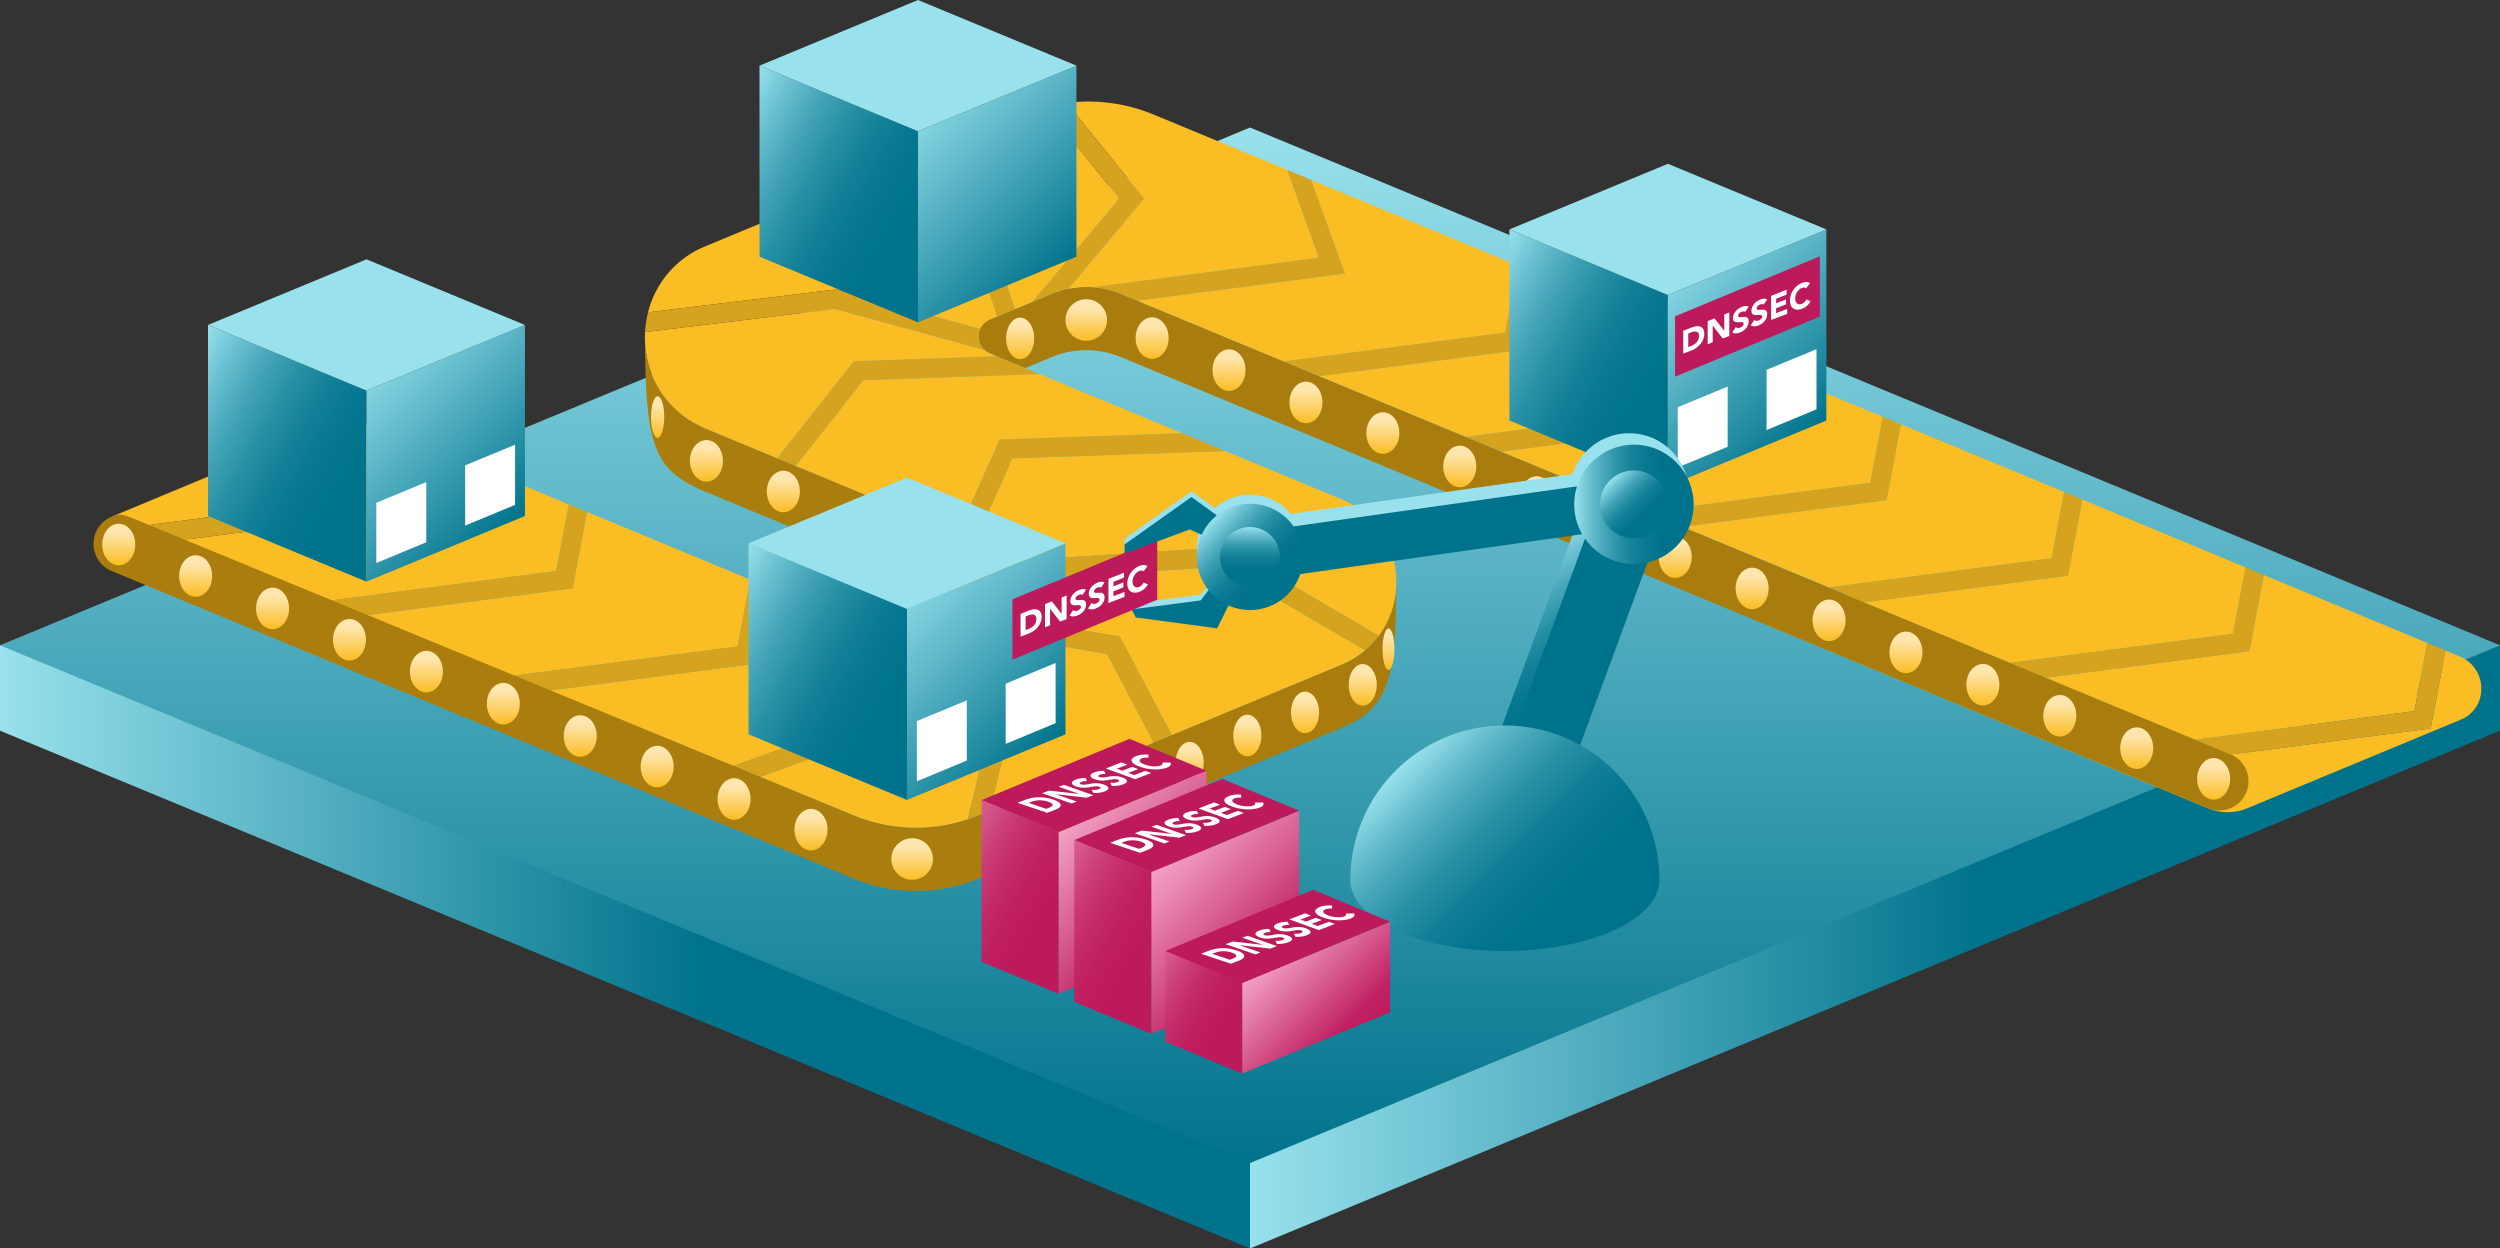 <svg xmlns="http://www.w3.org/2000/svg" xmlns:xlink="http://www.w3.org/1999/xlink" viewBox="0 0 519.774 259.565">
  <rect x="0" y="0" width="519.774" height="259.565" fill="#333333" stroke="none"/>
  <defs>
    <style>
      .a {
        fill: url(#a);
      }

      .b {
        fill: url(#b);
      }

      .c {
        fill: url(#c);
      }

      .d {
        fill: url(#d);
      }

      .e {
        fill: url(#e);
      }

      .f {
        fill: url(#f);
      }

      .g {
        fill: url(#g);
      }

      .h {
        fill: #fabd24;
      }

      .i {
        fill: url(#h);
      }

      .j {
        fill: url(#i);
      }

      .k {
        fill: url(#j);
      }

      .l {
        fill: url(#k);
      }

      .m {
        fill: url(#l);
      }

      .n {
        fill: url(#m);
      }

      .o {
        fill: url(#n);
      }

      .p {
        fill: url(#o);
      }

      .q {
        fill: url(#p);
      }

      .r {
        fill: url(#q);
      }

      .s {
        fill: url(#r);
      }

      .t {
        fill: url(#s);
      }

      .u {
        fill: url(#t);
      }

      .v {
        fill: url(#u);
      }

      .w {
        fill: url(#v);
      }

      .x {
        fill: url(#w);
      }

      .y {
        fill: url(#x);
      }

      .z {
        fill: url(#y);
      }

      .aa {
        fill: url(#z);
      }

      .ab {
        fill: url(#aa);
      }

      .ac {
        fill: url(#ab);
      }

      .ad {
        fill: url(#ac);
      }

      .ae {
        fill: url(#ad);
      }

      .af {
        fill: url(#ae);
      }

      .ag {
        fill: url(#af);
      }

      .ah {
        fill: url(#ag);
      }

      .ai {
        fill: url(#ah);
      }

      .aj {
        fill: url(#ai);
      }

      .ak {
        fill: url(#aj);
      }

      .al {
        fill: url(#ak);
      }

      .am {
        fill: url(#al);
      }

      .an {
        fill: url(#am);
      }

      .ao {
        fill: url(#an);
      }

      .ap {
        fill: url(#ao);
      }

      .aq {
        fill: url(#ap);
      }

      .ar {
        fill: url(#aq);
      }

      .as {
        fill: url(#ar);
      }

      .at {
        fill: #ffe6ae;
      }

      .au {
        fill: #d6a31e;
      }

      .av {
        fill: url(#as);
      }

      .aw {
        fill: #bd1a5c;
      }

      .ax {
        fill: url(#at);
      }

      .ay {
        fill: #fff;
      }

      .az {
        fill: url(#au);
      }

      .ba {
        fill: url(#av);
      }

      .bb {
        fill: url(#aw);
      }

      .bc {
        fill: url(#ax);
      }

      .bd {
        fill: #98e1ed;
      }

      .be {
        fill: url(#ay);
      }

      .bf {
        fill: url(#az);
      }

      .bg {
        fill: url(#ba);
      }

      .bh {
        fill: url(#bb);
      }

      .bi {
        fill: url(#bc);
      }

      .bj {
        fill: url(#bd);
      }

      .bk {
        fill: url(#be);
      }

      .bl {
        fill: #00738c;
      }

      .bm {
        fill: url(#bf);
      }

      .bn {
        fill: url(#bg);
      }

      .bo {
        fill: url(#bh);
      }

      .bp {
        fill: url(#bi);
      }

      .bq {
        fill: url(#bj);
      }

      .br {
        fill: url(#bk);
      }

      .bs {
        fill: url(#bl);
      }
    </style>
    <linearGradient id="a" data-name="Nepojmenovaný přechod 17" x1="0" y1="196.864" x2="259.887" y2="196.864" gradientUnits="userSpaceOnUse">
      <stop offset="0" stop-color="#98e1ed"/>
      <stop offset="0.559" stop-color="#00738c"/>
    </linearGradient>
    <linearGradient id="b" data-name="Nepojmenovaný přechod 19" x1="259.887" y1="196.864" x2="519.774" y2="196.864" gradientUnits="userSpaceOnUse">
      <stop offset="0" stop-color="#98e1ed"/>
      <stop offset="0.582" stop-color="#00738c"/>
    </linearGradient>
    <linearGradient id="c" data-name="Nepojmenovaný přechod 11" x1="259.887" y1="26.514" x2="259.887" y2="241.811" gradientUnits="userSpaceOnUse">
      <stop offset="0" stop-color="#98e1ed"/>
      <stop offset="1" stop-color="#00738c"/>
    </linearGradient>
    <linearGradient id="d" data-name="Nepojmenovaný přechod 284" x1="19.501" y1="99.488" x2="456.717" y2="99.488" gradientUnits="userSpaceOnUse">
      <stop offset="0" stop-color="#aa7d0e"/>
      <stop offset="0.885" stop-color="#a87c0d"/>
    </linearGradient>
    <linearGradient id="e" x1="112.134" y1="69.179" x2="156.079" y2="69.179" xlink:href="#d"/>
    <linearGradient id="f" x1="19.443" y1="146.1" x2="456.762" y2="146.1" xlink:href="#d"/>
    <linearGradient id="g" x1="245.611" y1="120.368" x2="334.967" y2="120.368" xlink:href="#d"/>
    <linearGradient id="h" x1="-855.065" y1="114.082" x2="632.017" y2="114.082" xlink:href="#d"/>
    <linearGradient id="i" data-name="Nepojmenovaný přechod 5" x1="24.686" y1="117.534" x2="24.686" y2="108.888" gradientUnits="userSpaceOnUse">
      <stop offset="0" stop-color="#fabd24"/>
      <stop offset="0.796" stop-color="#ffe6ae"/>
    </linearGradient>
    <linearGradient id="j" x1="40.678" y1="124.084" x2="40.678" y2="115.438" xlink:href="#i"/>
    <linearGradient id="k" x1="56.67" y1="130.82" x2="56.67" y2="122.174" xlink:href="#i"/>
    <linearGradient id="l" x1="72.662" y1="137.334" x2="72.662" y2="128.688" xlink:href="#i"/>
    <linearGradient id="m" x1="88.654" y1="143.959" x2="88.654" y2="135.313" xlink:href="#i"/>
    <linearGradient id="n" x1="104.646" y1="150.623" x2="104.646" y2="141.976" xlink:href="#i"/>
    <linearGradient id="o" x1="120.638" y1="157.343" x2="120.638" y2="148.697" xlink:href="#i"/>
    <linearGradient id="p" x1="136.63" y1="163.705" x2="136.63" y2="155.058" xlink:href="#i"/>
    <linearGradient id="q" x1="152.622" y1="170.445" x2="152.622" y2="161.799" xlink:href="#i"/>
    <linearGradient id="r" x1="168.614" y1="176.817" x2="168.614" y2="168.171" xlink:href="#i"/>
    <linearGradient id="s" x1="332.3" y1="113.518" x2="332.3" y2="104.872" xlink:href="#i"/>
    <linearGradient id="t" x1="348.292" y1="120.154" x2="348.292" y2="111.508" xlink:href="#i"/>
    <linearGradient id="u" x1="364.284" y1="126.668" x2="364.284" y2="118.022" xlink:href="#i"/>
    <linearGradient id="v" x1="380.276" y1="133.293" x2="380.276" y2="124.647" xlink:href="#i"/>
    <linearGradient id="w" x1="396.268" y1="139.957" x2="396.268" y2="131.31" xlink:href="#i"/>
    <linearGradient id="x" x1="412.26" y1="146.677" x2="412.26" y2="138.031" xlink:href="#i"/>
    <linearGradient id="y" x1="428.251" y1="153.138" x2="428.251" y2="144.492" xlink:href="#i"/>
    <linearGradient id="z" x1="444.243" y1="159.879" x2="444.243" y2="151.233" xlink:href="#i"/>
    <linearGradient id="aa" x1="460.235" y1="166.251" x2="460.235" y2="157.605" xlink:href="#i"/>
    <linearGradient id="ab" x1="239.535" y1="74.614" x2="239.535" y2="65.968" xlink:href="#i"/>
    <linearGradient id="ac" x1="255.527" y1="81.278" x2="255.527" y2="72.632" xlink:href="#i"/>
    <linearGradient id="ad" x1="271.519" y1="87.998" x2="271.519" y2="79.352" xlink:href="#i"/>
    <linearGradient id="ae" x1="287.511" y1="94.36" x2="287.511" y2="85.714" xlink:href="#i"/>
    <linearGradient id="af" x1="303.503" y1="101.301" x2="303.503" y2="92.655" xlink:href="#i"/>
    <linearGradient id="ag" x1="319.495" y1="107.672" x2="319.495" y2="99.026" xlink:href="#i"/>
    <linearGradient id="ah" x1="146.874" y1="100.14" x2="146.874" y2="91.494" xlink:href="#i"/>
    <linearGradient id="ai" x1="136.73" y1="91.043" x2="136.73" y2="82.397" xlink:href="#i"/>
    <linearGradient id="aj" x1="162.866" y1="106.511" x2="162.866" y2="97.865" xlink:href="#i"/>
    <linearGradient id="ak" x1="189.642" y1="182.923" x2="189.642" y2="174.277" xlink:href="#i"/>
    <linearGradient id="al" x1="225.842" y1="70.855" x2="225.842" y2="62.209" xlink:href="#i"/>
    <linearGradient id="am" x1="212.097" y1="74.679" x2="212.097" y2="66.033" xlink:href="#i"/>
    <linearGradient id="an" x1="247.346" y1="162.888" x2="247.346" y2="154.242" xlink:href="#i"/>
    <linearGradient id="ao" x1="259.338" y1="157.243" x2="259.338" y2="148.597" xlink:href="#i"/>
    <linearGradient id="ap" x1="271.33" y1="152.437" x2="271.33" y2="143.791" xlink:href="#i"/>
    <linearGradient id="aq" x1="283.322" y1="146.708" x2="283.322" y2="138.061" xlink:href="#i"/>
    <linearGradient id="ar" x1="288.677" y1="139.295" x2="288.677" y2="130.648" xlink:href="#i"/>
    <linearGradient id="as" data-name="Nepojmenovaný přechod 33" x1="218.708" y1="166.677" x2="248.374" y2="196.343" gradientUnits="userSpaceOnUse">
      <stop offset="0.001" stop-color="#fcb9d7"/>
      <stop offset="0.847" stop-color="#c02162"/>
      <stop offset="1" stop-color="#bd1a5c"/>
    </linearGradient>
    <linearGradient id="at" data-name="Nepojmenovaný přechod 60" x1="186.868" y1="171.932" x2="226.797" y2="194.985" gradientUnits="userSpaceOnUse">
      <stop offset="0.001" stop-color="#fcb9d7"/>
      <stop offset="0.017" stop-color="#f9b3d2"/>
      <stop offset="0.144" stop-color="#e784ae"/>
      <stop offset="0.271" stop-color="#d85e91"/>
      <stop offset="0.397" stop-color="#cc407a"/>
      <stop offset="0.52" stop-color="#c42b69"/>
      <stop offset="0.639" stop-color="#bf1e5f"/>
      <stop offset="0.752" stop-color="#bd1a5c"/>
    </linearGradient>
    <linearGradient id="au" x1="237.98" y1="174.991" x2="267.646" y2="204.656" xlink:href="#as"/>
    <linearGradient id="av" x1="206.14" y1="180.245" x2="246.069" y2="203.298" xlink:href="#at"/>
    <linearGradient id="aw" data-name="Nepojmenovaný přechod 293" x1="35.808" y1="80.445" x2="83.629" y2="108.054" gradientUnits="userSpaceOnUse">
      <stop offset="0.001" stop-color="#98e1ed"/>
      <stop offset="0.13" stop-color="#6ac0d0"/>
      <stop offset="0.26" stop-color="#44a4b7"/>
      <stop offset="0.388" stop-color="#268fa4"/>
      <stop offset="0.514" stop-color="#117f97"/>
      <stop offset="0.637" stop-color="#04768f"/>
      <stop offset="0.752" stop-color="#00738c"/>
    </linearGradient>
    <linearGradient id="ax" data-name="Nepojmenovaný přechod 296" x1="73.518" y1="75.102" x2="107.421" y2="109.006" gradientUnits="userSpaceOnUse">
      <stop offset="0.001" stop-color="#98e1ed"/>
      <stop offset="1" stop-color="#00738c"/>
    </linearGradient>
    <linearGradient id="ay" x1="306.385" y1="60.582" x2="354.206" y2="88.191" xlink:href="#aw"/>
    <linearGradient id="az" x1="344.095" y1="55.239" x2="377.999" y2="89.143" xlink:href="#ax"/>
    <linearGradient id="ba" x1="150.473" y1="26.529" x2="198.294" y2="54.138" xlink:href="#aw"/>
    <linearGradient id="bb" x1="188.183" y1="21.186" x2="222.087" y2="55.09" xlink:href="#ax"/>
    <linearGradient id="bc" x1="148.188" y1="125.831" x2="196.01" y2="153.441" xlink:href="#aw"/>
    <linearGradient id="bd" x1="185.899" y1="120.489" x2="219.802" y2="154.392" xlink:href="#ax"/>
    <linearGradient id="be" x1="314.951" y1="115.237" x2="336.804" y2="153.088" gradientTransform="translate(-26.292 121.043) rotate(-20.243)" xlink:href="#aw"/>
    <linearGradient id="bf" x1="292.675" y1="157.729" x2="333.072" y2="198.126" xlink:href="#aw"/>
    <linearGradient id="bg" x1="327.295" y1="104.866" x2="352.125" y2="104.866" xlink:href="#aw"/>
    <linearGradient id="bh" x1="-1563.303" y1="1093.242" x2="-1549.186" y2="1093.242" gradientTransform="translate(2213.181 432.258) rotate(45)" xlink:href="#aw"/>
    <linearGradient id="bi" x1="-1647.123" y1="1104.16" x2="-1625.013" y2="1104.16" gradientTransform="translate(2197.521 491.899) rotate(45)" xlink:href="#aw"/>
    <linearGradient id="bj" x1="-2284.038" y1="3143.691" x2="-2271.607" y2="3143.691" gradientTransform="translate(3403.578 2393.606) rotate(90)" xlink:href="#aw"/>
    <linearGradient id="bk" x1="261.68" y1="195.456" x2="282.852" y2="216.627" xlink:href="#as"/>
    <linearGradient id="bl" x1="230.525" y1="199.078" x2="261.77" y2="217.118" xlink:href="#at"/>
  </defs>
  <g>
    <g>
      <polygon class="a" points="0 134.163 0 151.917 259.887 259.565 259.887 134.163 0 134.163"/>
      <polygon class="b" points="259.887 134.163 259.887 259.565 519.774 151.917 519.774 134.163 259.887 134.163"/>
      <polygon class="c" points="0 134.163 259.887 241.811 519.774 134.163 259.887 26.514 0 134.163"/>
    </g>
    <path class="d" d="M211.553,115.978,146.75,89.116c-.214-.089-.427-.193-.638-.306A20.046,20.046,0,0,1,135.133,76.711a21.036,21.036,0,0,1-1.021-5.484c.109,21.98,2.082,26.662,12.638,31.038l61.479,25.484,3.327-1.381A5.624,5.624,0,0,0,211.553,115.978Z"/>
    <path class="e" d="M134.106,69.138l0.0.082c.001-.022.004-.044.005-.066Z"/>
    <path class="f" d="M278.813,138.23l-75.325,31.269a33.964,33.964,0,0,1-26.026.007L26.978,107.128a6.111,6.111,0,0,0-3.762,11.589l154.246,63.937a33.964,33.964,0,0,0,26.026-.007l75.325-31.269c9.942-4.127,11.438-9.97,11.485-30.094a19.071,19.071,0,0,1-1.144,6.284A18.26,18.26,0,0,1,278.813,138.23Z"/>
    <path class="g" d="M290.3,120.261l-.011.03c.002.062.009.123.011.185C290.3,120.402,290.3,120.334,290.3,120.261Z"/>
    <path class="h" d="M467.489,162.413a6.076,6.076,0,0,0-3.446-5.467l-80.788-33.522-15.801,6.56L431.382,156.545l27.691,11.491A6.086,6.086,0,0,0,467.489,162.413Z"/>
    <path class="i" d="M464.043,156.947l-80.788-33.522L233.019,61.086a18.738,18.738,0,0,0-14.359.004l-12.819,5.321a3.843,3.843,0,0,0,.002,7.1l7.29,3.021,5.528-2.294a18.738,18.738,0,0,1,14.359-.004L431.382,156.545l27.691,11.491a6.078,6.078,0,0,0,4.97-11.089Z"/>
    <ellipse class="j" cx="24.686" cy="113.211" rx="3.434" ry="4.323"/>
    <ellipse class="k" cx="40.678" cy="119.761" rx="3.434" ry="4.323"/>
    <ellipse class="l" cx="56.67" cy="126.497" rx="3.434" ry="4.323"/>
    <ellipse class="m" cx="72.662" cy="133.011" rx="3.434" ry="4.323"/>
    <ellipse class="n" cx="88.654" cy="139.636" rx="3.434" ry="4.323"/>
    <ellipse class="o" cx="104.646" cy="146.3" rx="3.434" ry="4.323"/>
    <ellipse class="p" cx="120.638" cy="153.02" rx="3.434" ry="4.323"/>
    <ellipse class="q" cx="136.63" cy="159.381" rx="3.434" ry="4.323"/>
    <ellipse class="r" cx="152.622" cy="166.122" rx="3.434" ry="4.323"/>
    <ellipse class="s" cx="168.614" cy="172.494" rx="3.434" ry="4.323"/>
    <ellipse class="t" cx="332.3" cy="109.195" rx="3.434" ry="4.323"/>
    <ellipse class="u" cx="348.292" cy="115.831" rx="3.434" ry="4.323"/>
    <ellipse class="v" cx="364.284" cy="122.345" rx="3.434" ry="4.323"/>
    <ellipse class="w" cx="380.276" cy="128.97" rx="3.434" ry="4.323"/>
    <ellipse class="x" cx="396.268" cy="135.633" rx="3.434" ry="4.323"/>
    <ellipse class="y" cx="412.26" cy="142.354" rx="3.434" ry="4.323"/>
    <ellipse class="z" cx="428.251" cy="148.815" rx="3.434" ry="4.323"/>
    <ellipse class="aa" cx="444.243" cy="155.556" rx="3.434" ry="4.323"/>
    <ellipse class="ab" cx="460.235" cy="161.928" rx="3.434" ry="4.323"/>
    <ellipse class="ac" cx="239.535" cy="70.291" rx="3.434" ry="4.323"/>
    <ellipse class="ad" cx="255.527" cy="76.955" rx="3.434" ry="4.323"/>
    <ellipse class="ae" cx="271.519" cy="83.675" rx="3.434" ry="4.323"/>
    <ellipse class="af" cx="287.511" cy="90.037" rx="3.434" ry="4.323"/>
    <ellipse class="ag" cx="303.503" cy="96.978" rx="3.434" ry="4.323"/>
    <ellipse class="ah" cx="319.495" cy="103.349" rx="3.434" ry="4.323"/>
    <ellipse class="ai" cx="146.874" cy="95.817" rx="3.434" ry="4.323"/>
    <ellipse class="aj" cx="136.73" cy="86.72" rx="1.372" ry="4.323"/>
    <ellipse class="ak" cx="162.866" cy="102.188" rx="3.434" ry="4.323"/>
    <circle class="al" cx="189.642" cy="178.6" r="4.323"/>
    <circle class="am" cx="225.842" cy="66.532" r="4.323"/>
    <ellipse class="an" cx="212.097" cy="70.356" rx="2.927" ry="4.323"/>
    <ellipse class="ao" cx="247.346" cy="158.565" rx="2.927" ry="4.323"/>
    <ellipse class="ap" cx="259.338" cy="152.92" rx="2.927" ry="4.323"/>
    <ellipse class="aq" cx="271.33" cy="148.114" rx="2.927" ry="4.323"/>
    <ellipse class="ar" cx="283.322" cy="142.385" rx="2.927" ry="4.323"/>
    <ellipse class="as" cx="288.677" cy="134.971" rx="1.24" ry="4.323"/>
    <polygon class="h" points="165.447 96.867 199.154 110.838 207.855 91.389 245.816 90.08 216.13 77.775 179.503 79.039 165.447 96.867"/>
    <path class="h" d="M202.85,112.371l8.703,3.607a5.887,5.887,0,0,1,.917.486l42.625-2.715,31.55,18.443a18.293,18.293,0,0,0,2.509-4.624,19.071,19.071,0,0,0,1.144-6.284c.004-.27.009-.54.002-.81-.002-.062-.008-.123-.011-.185A18.348,18.348,0,0,0,278.804,103.754l-24.075-9.979-44.242,1.526Z"/>
    <path class="h" d="M217.346,22.239a35.498,35.498,0,0,0-4.738,1.581L179.541,37.546,205.058,46.124,211.023,64.26l3.631-1.507,18.025-21.484Z"/>
    <path class="h" d="M214.956,120.314a5.571,5.571,0,0,1-3.399,6.053l-3.327,1.381-.643.267,25.22,4.344,10.807,20.483,35.2-14.612a19.063,19.063,0,0,0,5.021-3.048L254.131,117.819Z"/>
    <path class="h" d="M174.199,39.971l.081-.241-27.54,11.433a20.071,20.071,0,0,0-12,13.766L173.861,60.176l29.944,8.198a3.765,3.765,0,0,1,2.036-1.963l1.477-.613L201.884,49.276Z"/>
    <path class="h" d="M134.121,69.033c-.002.04-.008.08-.009.121-.001.022-.004.044-.005.066-.029.669-.03,1.338.005,2.007a21.038,21.038,0,0,0,1.021,5.484,20.047,20.047,0,0,0,10.979,12.099c.211.113.424.217.638.306l14.859,6.159,15.902-20.17L207.217,74.081l-1.374-.57a3.879,3.879,0,0,1-1.161-.75l-31.118-8.519Z"/>
    <path class="h" d="M196.095,132.382a24.112,24.112,0,0,1-10.555-.015l.915,18.823-28.422,10.31,19.428,8.005a33.958,33.958,0,0,0,23.765.828l5.774-23.774Z"/>
    <polygon class="h" points="155.997 120.509 122.051 106.438 119.049 122.305 76.425 127.874 107.001 140.473 153.365 134.413 155.997 120.509"/>
    <polygon class="h" points="118.276 104.873 84.33 90.802 81.34 106.605 38.419 112.213 68.993 124.811 115.657 118.713 118.276 104.873"/>
    <path class="h" d="M80.546,89.283a20.039,20.039,0,0,0-14.503.313L23.063,107.491c1.361-.458,1.959-.804,4.344.185l3.58,1.475,46.961-6.137Z"/>
    <polygon class="h" points="181.473 131.069 159.772 122.074 156.757 138.005 114.433 143.535 152.541 159.237 182.317 148.436 181.473 131.069"/>
    <path class="h" d="M267.591,35.317l-27.754-11.504A35.523,35.523,0,0,0,221.8,21.392L237.858,41.319,222.164,60.024a18.698,18.698,0,0,1,4.934-.305L274.197,53.564Z"/>
    <polygon class="h" points="201.756 131.07 201.874 130.386 200.155 131.1 211.341 145.64 205.776 168.549 239.904 154.382 230.187 135.967 201.756 131.07"/>
    <polygon class="h" points="429.168 102.292 395.223 88.222 392.241 103.974 349.849 109.513 380.286 122.129 426.559 116.082 429.168 102.292"/>
    <path class="h" d="M511.477,136.509l-3.043-1.265-3.066,16.2-41.514,5.424.189.078a6.078,6.078,0,0,1-4.97,11.089L431.382,156.545l27.721,11.518a10.578,10.578,0,0,0,8.102-.003l44.276-18.38a6.793,6.793,0,0,0,4.396-6.334v-.25A7.129,7.129,0,0,0,511.477,136.509Z"/>
    <polygon class="h" points="353.294 70.842 319.348 56.771 316.33 72.721 274.328 78.209 304.766 90.826 350.647 84.829 353.294 70.842"/>
    <polygon class="h" points="504.66 133.675 470.656 119.538 467.659 135.373 425.368 140.899 456.462 153.801 501.977 147.852 504.66 133.675"/>
    <polygon class="h" points="391.448 86.657 357.069 72.407 354.039 88.419 312.164 93.892 342.45 106.446 388.85 100.382 391.448 86.657"/>
    <polygon class="h" points="466.882 117.969 432.943 103.859 429.95 119.672 387.563 125.212 417.975 137.831 464.268 131.781 466.882 117.969"/>
    <polygon class="h" points="315.574 55.206 272.596 37.392 279.653 56.885 236.491 62.525 266.929 75.142 312.938 69.129 315.574 55.206"/>
    <polygon class="at" points="357.529 69.979 353.598 69.235 353.294 70.842 357.069 72.407 357.529 69.979"/>
    <g>
      <polygon class="au" points="122.051 106.438 118.276 104.873 115.657 118.713 68.993 124.811 76.425 127.874 119.049 122.305 122.051 106.438"/>
      <polygon class="au" points="159.772 122.074 155.997 120.509 153.365 134.413 107.001 140.473 114.433 143.535 156.757 138.005 159.772 122.074"/>
      <path class="au" d="M185.54,132.367a24.077,24.077,0,0,1-3.925-1.239l-.143-.059.844,17.368L152.541,159.237l5.492,2.263,28.422-10.31Z"/>
      <path class="au" d="M84.33,90.802,81.412,89.593c-.284-.118-.577-.205-.866-.31L77.948,103.014l-46.961,6.137,7.432,3.062,42.92-5.608Z"/>
      <polygon class="au" points="319.348 56.771 315.574 55.206 312.938 69.129 266.929 75.142 274.328 78.209 316.33 72.721 319.348 56.771"/>
      <polygon class="au" points="357.069 72.407 353.294 70.842 350.647 84.829 304.766 90.826 312.164 93.892 354.039 88.419 357.069 72.407"/>
      <path class="au" d="M272.596,37.392l-5.005-2.075,6.606,18.248L227.098,59.719a18.71,18.71,0,0,1,5.921,1.367l3.472,1.439L279.653,56.885Z"/>
      <polygon class="au" points="395.223 88.222 391.448 86.657 388.85 100.382 342.45 106.446 349.849 109.513 392.241 103.974 395.223 88.222"/>
      <polygon class="au" points="432.943 103.859 431.668 103.329 429.168 102.292 426.559 116.082 380.286 122.129 383.334 123.393 383.256 123.425 387.563 125.212 429.95 119.672 432.943 103.859"/>
      <polygon class="au" points="470.656 119.538 466.882 117.969 464.268 131.781 417.975 137.831 425.368 140.899 467.659 135.373 470.656 119.538"/>
      <polygon class="au" points="508.434 135.244 504.66 133.675 501.977 147.852 456.462 153.801 463.855 156.869 505.368 151.444 508.434 135.244"/>
      <polygon class="au" points="207.586 128.015 201.874 130.386 201.756 131.07 230.187 135.967 239.904 154.382 243.613 152.842 232.806 132.359 207.586 128.015"/>
      <path class="au" d="M212.47,116.464a5.493,5.493,0,0,1,2.485,3.85l39.175-2.495,29.703,17.363a17.976,17.976,0,0,0,2.812-2.99L255.096,113.749Z"/>
      <polygon class="au" points="199.154 110.838 202.85 112.371 210.487 95.301 254.729 93.775 245.816 90.08 207.855 91.389 199.154 110.838"/>
      <polygon class="au" points="161.608 95.275 165.447 96.867 179.503 79.039 216.13 77.775 213.132 76.533 207.217 74.081 177.51 75.105 161.608 95.275"/>
      <path class="au" d="M134.74,64.929a21.124,21.124,0,0,0-.618,4.104l39.442-4.791,31.118,8.519a3.877,3.877,0,0,1-.877-4.387L173.861,60.176Z"/>
      <path class="au" d="M221.8,21.392a35.507,35.507,0,0,0-4.454.847l15.333,19.03L214.654,62.752l4.006-1.663a18.712,18.712,0,0,1,3.504-1.065L237.858,41.319Z"/>
      <polygon class="au" points="179.541 37.546 174.28 39.73 174.199 39.971 201.884 49.276 207.318 65.798 211.023 64.26 205.058 46.124 179.541 37.546"/>
      <path class="au" d="M200.155,131.1l-.057.024a24.099,24.099,0,0,1-4.002,1.258l10.905,14.178-5.774,23.774c.76-.254,1.516-.526,2.261-.835l2.289-.95,5.564-22.909Z"/>
    </g>
    <g>
      <polygon class="av" points="220.082 172.987 220.082 206.616 250.842 193.874 250.842 160.246 220.082 172.987"/>
      <polygon class="aw" points="250.842 160.246 234.827 153.612 204.067 166.353 220.082 172.987 250.842 160.246"/>
      <polygon class="ax" points="220.082 172.987 204.067 166.353 204.067 199.982 220.082 206.616 220.082 172.987"/>
      <g>
        <path class="ay" d="M211.549,166.912l1.575-.613a8.128,8.128,0,0,1,2.686-.532,9.247,9.247,0,0,1,1.57.094,9.014,9.014,0,0,1,1.661.406,3.798,3.798,0,0,1,1.099.536.826.826,0,0,1,.372.553.653.653,0,0,1-.263.527,2.623,2.623,0,0,1-.812.455l-1.709.653Zm5.969,1.254.543-.208a2.687,2.687,0,0,0,.577-.291.431.431,0,0,0,.223-.315c.004-.109-.071-.221-.226-.337a2.84,2.84,0,0,0-.753-.352,4.895,4.895,0,0,0-.919-.219,5.574,5.574,0,0,0-.906-.052,5.117,5.117,0,0,0-.848.091,4.306,4.306,0,0,0-.739.206l-.619.24Z"/>
        <path class="ay" d="M216.656,164.926l1.427-.555,6.293.706.014-.005-4.268-1.493,1.05-.408,6.137,2.158-1.367.523-6.45-.725-.014.005,4.381,1.516-1.045.4Z"/>
        <path class="ay" d="M225.99,162.411a2.912,2.912,0,0,0-.653.024,2.544,2.544,0,0,0-.512.125.961.961,0,0,0-.201.103.361.361,0,0,0-.12.127.122.122,0,0,0,.021.137.504.504,0,0,0,.226.13,1.58,1.58,0,0,0,.586.088,4.955,4.955,0,0,0,.657-.068q.35-.058.735-.13a6.882,6.882,0,0,1,.821-.099,5.438,5.438,0,0,1,.917.026,4.471,4.471,0,0,1,1.017.244,2.544,2.544,0,0,1,.742.375.516.516,0,0,1,.232.379.466.466,0,0,1-.211.356,2.122,2.122,0,0,1-.578.311,5.009,5.009,0,0,1-1.04.263,8.026,8.026,0,0,1-1.326.074l-.312-.658a4.587,4.587,0,0,0,.834-.004,2.588,2.588,0,0,0,.658-.141,1.004,1.004,0,0,0,.219-.113.307.307,0,0,0,.119-.131.13.13,0,0,0-.032-.136.528.528,0,0,0-.221-.126,1.681,1.681,0,0,0-.602-.093,5.162,5.162,0,0,0-.685.062c-.24.037-.496.079-.763.127a7.65,7.65,0,0,1-.839.1,5.665,5.665,0,0,1-.915-.018,4.204,4.204,0,0,1-.988-.227,2.302,2.302,0,0,1-.715-.365.521.521,0,0,1-.22-.377.484.484,0,0,1,.206-.36,1.936,1.936,0,0,1,.553-.309,5.051,5.051,0,0,1,.928-.251,6.345,6.345,0,0,1,1.173-.088Z"/>
        <path class="ay" d="M229.848,160.916a2.885,2.885,0,0,0-.652.023,2.524,2.524,0,0,0-.512.125.958.958,0,0,0-.201.104.363.363,0,0,0-.121.127.123.123,0,0,0,.02.138.502.502,0,0,0,.225.132,1.565,1.565,0,0,0,.585.09,4.909,4.909,0,0,0,.657-.067q.35-.057.735-.129a6.82,6.82,0,0,1,.82-.097,5.385,5.385,0,0,1,.915.029,4.43,4.43,0,0,1,1.014.249,2.529,2.529,0,0,1,.74.38.52.52,0,0,1,.231.382.471.471,0,0,1-.212.357,2.116,2.116,0,0,1-.578.312,4.971,4.971,0,0,1-1.04.262,7.947,7.947,0,0,1-1.325.071l-.309-.664a4.542,4.542,0,0,0,.833-.002,2.568,2.568,0,0,0,.657-.14,1.001,1.001,0,0,0,.219-.113.309.309,0,0,0,.119-.132.131.131,0,0,0-.031-.137.525.525,0,0,0-.221-.128,1.665,1.665,0,0,0-.601-.095,5.114,5.114,0,0,0-.684.061c-.24.037-.496.078-.762.125a7.582,7.582,0,0,1-.839.098,5.608,5.608,0,0,1-.914-.021,4.165,4.165,0,0,1-.986-.231,2.289,2.289,0,0,1-.713-.369.525.525,0,0,1-.218-.38.489.489,0,0,1,.207-.361,1.931,1.931,0,0,1,.554-.31,5.014,5.014,0,0,1,.927-.25,6.286,6.286,0,0,1,1.172-.085Z"/>
        <path class="ay" d="M229.904,159.773l3.237-1.259,1.237.459-2.185.847,1.137.418,2.063-.797,1.237.459-2.061.793,1.24.456,2.3-.883,1.237.459-3.343,1.278Z"/>
        <path class="ay" d="M238.795,157.523a4.048,4.048,0,0,0-.75.008,2.584,2.584,0,0,0-.649.154.85.85,0,0,0-.402.267.306.306,0,0,0-.03.322.92.92,0,0,0,.334.345,3.199,3.199,0,0,0,.676.332,5.85,5.85,0,0,0,.89.254,6.72,6.72,0,0,0,.903.122,5.051,5.051,0,0,0,.833-.011,2.607,2.607,0,0,0,.673-.147.693.693,0,0,0,.398-.283.299.299,0,0,0-.069-.338l1.701-.02a.456.456,0,0,1,.034.594,1.519,1.519,0,0,1-.694.461,5.678,5.678,0,0,1-1.249.308,8.499,8.499,0,0,1-1.449.072,10.114,10.114,0,0,1-1.542-.172,9.208,9.208,0,0,1-1.515-.419,4.733,4.733,0,0,1-1.131-.566,1.143,1.143,0,0,1-.474-.584.58.58,0,0,1,.174-.556,2.18,2.18,0,0,1,.807-.484,4.04,4.04,0,0,1,.467-.146,5.471,5.471,0,0,1,.582-.111,6.333,6.333,0,0,1,.68-.055,6.798,6.798,0,0,1,.77.023Z"/>
      </g>
    </g>
    <g>
      <polygon class="az" points="239.354 181.301 239.354 214.929 270.114 202.188 270.114 168.559 239.354 181.301"/>
      <polygon class="aw" points="270.114 168.559 254.099 161.926 223.338 174.667 239.354 181.301 270.114 168.559"/>
      <polygon class="ba" points="239.354 181.301 223.338 174.667 223.338 208.296 239.354 214.93 239.354 181.301"/>
      <g>
        <path class="ay" d="M230.82,175.226l1.575-.613a8.127,8.127,0,0,1,2.686-.532,9.248,9.248,0,0,1,1.57.094,9.015,9.015,0,0,1,1.661.406,3.798,3.798,0,0,1,1.099.536.826.826,0,0,1,.372.553.653.653,0,0,1-.263.527,2.623,2.623,0,0,1-.812.455l-1.709.653Zm5.969,1.254.543-.208a2.688,2.688,0,0,0,.577-.291.431.431,0,0,0,.223-.315c.004-.109-.071-.221-.226-.337a2.839,2.839,0,0,0-.753-.352,4.895,4.895,0,0,0-.919-.219,5.575,5.575,0,0,0-.906-.052,5.117,5.117,0,0,0-.848.091,4.305,4.305,0,0,0-.739.206l-.619.24Z"/>
        <path class="ay" d="M235.927,173.239l1.427-.555,6.293.706.014-.005-4.268-1.493,1.05-.408,6.137,2.158-1.367.523-6.45-.725-.014.005,4.381,1.516-1.045.4Z"/>
        <path class="ay" d="M245.262,170.724a2.913,2.913,0,0,0-.653.024,2.544,2.544,0,0,0-.512.125.961.961,0,0,0-.201.103.361.361,0,0,0-.12.127.122.122,0,0,0,.021.137.504.504,0,0,0,.226.13,1.58,1.58,0,0,0,.586.088,4.957,4.957,0,0,0,.657-.068q.35-.058.735-.13a6.882,6.882,0,0,1,.821-.099,5.437,5.437,0,0,1,.917.026,4.471,4.471,0,0,1,1.017.244,2.544,2.544,0,0,1,.742.375.516.516,0,0,1,.232.379.466.466,0,0,1-.211.356,2.121,2.121,0,0,1-.578.311,5.008,5.008,0,0,1-1.04.263,8.024,8.024,0,0,1-1.326.074l-.312-.658a4.588,4.588,0,0,0,.834-.004,2.588,2.588,0,0,0,.658-.141,1.004,1.004,0,0,0,.219-.113.307.307,0,0,0,.119-.131.13.13,0,0,0-.032-.136.528.528,0,0,0-.221-.126,1.681,1.681,0,0,0-.602-.093,5.164,5.164,0,0,0-.685.062c-.24.037-.496.079-.763.127a7.654,7.654,0,0,1-.839.1,5.666,5.666,0,0,1-.915-.018,4.204,4.204,0,0,1-.988-.227,2.301,2.301,0,0,1-.715-.365.521.521,0,0,1-.22-.377.484.484,0,0,1,.206-.36,1.936,1.936,0,0,1,.553-.309,5.051,5.051,0,0,1,.928-.251,6.345,6.345,0,0,1,1.173-.088Z"/>
        <path class="ay" d="M249.12,169.23a2.884,2.884,0,0,0-.652.023,2.524,2.524,0,0,0-.512.125.958.958,0,0,0-.201.104.363.363,0,0,0-.121.127.123.123,0,0,0,.02.138.502.502,0,0,0,.225.132,1.565,1.565,0,0,0,.585.09,4.91,4.91,0,0,0,.657-.067q.35-.057.735-.129a6.818,6.818,0,0,1,.82-.097,5.383,5.383,0,0,1,.915.029,4.431,4.431,0,0,1,1.014.249,2.529,2.529,0,0,1,.74.38.52.52,0,0,1,.231.382.471.471,0,0,1-.212.357,2.115,2.115,0,0,1-.578.312,4.97,4.97,0,0,1-1.04.262,7.947,7.947,0,0,1-1.325.071l-.309-.664a4.541,4.541,0,0,0,.833-.002,2.567,2.567,0,0,0,.657-.14,1.001,1.001,0,0,0,.219-.113.309.309,0,0,0,.119-.132.131.131,0,0,0-.031-.137.526.526,0,0,0-.221-.128,1.665,1.665,0,0,0-.601-.095,5.115,5.115,0,0,0-.684.061c-.24.037-.496.078-.762.125a7.581,7.581,0,0,1-.839.098,5.61,5.61,0,0,1-.914-.021,4.166,4.166,0,0,1-.986-.231,2.289,2.289,0,0,1-.713-.369.525.525,0,0,1-.218-.38.489.489,0,0,1,.207-.361,1.931,1.931,0,0,1,.554-.31,5.014,5.014,0,0,1,.927-.25,6.285,6.285,0,0,1,1.172-.085Z"/>
        <path class="ay" d="M249.176,168.086l3.237-1.259,1.237.459-2.185.847,1.137.418,2.063-.797,1.237.459-2.061.793,1.24.456,2.3-.883,1.237.459-3.343,1.278Z"/>
        <path class="ay" d="M258.067,165.837a4.048,4.048,0,0,0-.75.008,2.585,2.585,0,0,0-.649.154.85.85,0,0,0-.402.267.306.306,0,0,0-.03.322.92.92,0,0,0,.334.345,3.199,3.199,0,0,0,.676.332,5.848,5.848,0,0,0,.89.254,6.718,6.718,0,0,0,.903.122,5.05,5.05,0,0,0,.833-.011,2.607,2.607,0,0,0,.673-.147.693.693,0,0,0,.398-.283.299.299,0,0,0-.069-.338l1.701-.02a.456.456,0,0,1,.034.594,1.519,1.519,0,0,1-.694.461,5.679,5.679,0,0,1-1.249.308,8.5,8.5,0,0,1-1.449.072,10.115,10.115,0,0,1-1.542-.172,9.208,9.208,0,0,1-1.515-.419,4.733,4.733,0,0,1-1.131-.566,1.143,1.143,0,0,1-.474-.584.58.58,0,0,1,.174-.556,2.179,2.179,0,0,1,.807-.484,4.038,4.038,0,0,1,.467-.146,5.469,5.469,0,0,1,.582-.111,6.333,6.333,0,0,1,.68-.055,6.801,6.801,0,0,1,.77.023Z"/>
      </g>
    </g>
    <g>
      <polygon class="bb" points="43.245 67.563 43.245 107.289 76.192 120.936 76.192 81.21 43.245 67.563"/>
      <polygon class="bc" points="76.192 81.21 76.192 120.936 109.138 107.289 109.138 67.563 76.192 81.21"/>
      <polygon class="bd" points="109.138 67.563 76.192 53.916 43.245 67.563 76.192 81.21 109.138 67.563"/>
      <polygon class="ay" points="78.241 104.53 78.241 117.047 88.622 112.747 88.622 100.23 78.241 104.53"/>
      <polygon class="ay" points="96.708 96.751 96.708 109.268 107.089 104.968 107.089 92.451 96.708 96.751"/>
    </g>
    <g>
      <polygon class="be" points="313.822 47.7 313.822 87.426 346.769 101.073 346.769 61.347 313.822 47.7"/>
      <polygon class="bf" points="346.769 61.347 346.769 101.073 379.716 87.426 379.716 47.7 346.769 61.347"/>
      <polygon class="bd" points="379.716 47.7 346.769 34.053 313.822 47.7 346.769 61.347 379.716 47.7"/>
      <polygon class="ay" points="348.818 84.667 348.818 97.184 359.199 92.884 359.199 80.367 348.818 84.667"/>
      <polygon class="ay" points="367.286 76.888 367.286 89.405 377.667 85.105 377.667 72.588 367.286 76.888"/>
    </g>
    <g>
      <polygon class="bg" points="157.91 13.647 157.91 53.373 190.857 67.02 190.857 27.294 157.91 13.647"/>
      <polygon class="bh" points="190.857 27.294 190.857 67.02 223.804 53.373 223.804 13.647 190.857 27.294"/>
      <polygon class="bd" points="223.804 13.647 190.857 0 157.91 13.647 190.857 27.294 223.804 13.647"/>
    </g>
    <g>
      <polygon class="bi" points="155.626 112.95 155.626 152.675 188.572 166.322 188.572 126.597 155.626 112.95"/>
      <polygon class="bj" points="188.572 126.597 188.572 166.322 221.519 152.675 221.519 112.95 188.572 126.597"/>
      <polygon class="bd" points="221.519 112.95 188.572 99.303 155.626 112.95 188.572 126.597 221.519 112.95"/>
      <polygon class="ay" points="190.621 149.916 190.621 162.433 201.002 158.133 201.002 145.616 190.621 149.916"/>
      <polygon class="ay" points="209.089 142.137 209.089 154.654 219.47 150.354 219.47 137.837 209.089 142.137"/>
    </g>
    <g>
      <rect class="bk" x="318.93" y="108.343" width="13.894" height="51.64" transform="translate(66.55 -104.469) rotate(20.243)"/>
      <rect class="bl" x="321.37" y="109.572" width="13.894" height="51.64" transform="translate(67.126 -105.237) rotate(20.243)"/>
      <path class="bm" d="M312.873,150.837a32.126,32.126,0,0,0-32.127,32.126c0,8.148,14.384,14.754,32.127,14.754S345,191.112,345,182.964A32.126,32.126,0,0,0,312.873,150.837Z"/>
      <polygon class="bd" points="255.674 115.767 249.625 123.632 235.268 125.507 236.155 127.188 253.065 129.439 257.816 119.827 255.674 115.767"/>
      <polygon class="bl" points="255.674 116.967 249.625 124.832 235.268 126.706 236.155 128.387 253.065 130.638 257.816 121.027 255.674 116.967"/>
      <polygon class="aw" points="210.495 124.606 210.495 137.156 240.597 124.687 240.597 112.137 210.495 124.606"/>
      <g>
        <path class="ay" d="M212.187,127.624l1.568-.624a4.873,4.873,0,0,1,1.082-.302,1.837,1.837,0,0,1,.894.061,1.146,1.146,0,0,1,.606.51,2.006,2.006,0,0,1,.224,1.033,2.888,2.888,0,0,1-.218,1.112,3.726,3.726,0,0,1-.586.972,4.417,4.417,0,0,1-.851.784,4.612,4.612,0,0,1-1.011.542l-1.708.654Zm1.045,3.375.543-.209a3.978,3.978,0,0,0,.673-.334,2.387,2.387,0,0,0,.539-.454,2.018,2.018,0,0,0,.358-.593,1.997,1.997,0,0,0,.13-.737,1.054,1.054,0,0,0-.13-.561.687.687,0,0,0-.352-.291,1.112,1.112,0,0,0-.519-.049,2.445,2.445,0,0,0-.626.162l-.616.243Z"/>
        <path class="ay" d="M217.271,125.601l1.42-.565,2.016,2.583.014-.005v-3.385l1.045-.416v4.888l-1.367.523-2.069-2.651-.014.005v3.443l-1.045.4Z"/>
        <path class="ay" d="M225.074,123.703a.474.474,0,0,0-.345-.112,1.216,1.216,0,0,0-.412.084,1.407,1.407,0,0,0-.234.12,1.487,1.487,0,0,0-.227.176.902.902,0,0,0-.174.226.54.54,0,0,0-.067.262.256.256,0,0,0,.161.277,1.076,1.076,0,0,0,.405.043c.163-.008.339-.021.526-.039a1.65,1.65,0,0,1,.526.032.732.732,0,0,1,.405.254.993.993,0,0,1,.161.629,2.051,2.051,0,0,1-.147.776,2.439,2.439,0,0,1-.399.663,2.789,2.789,0,0,1-.583.523,3.413,3.413,0,0,1-.7.366,2.518,2.518,0,0,1-.857.181,1.416,1.416,0,0,1-.737-.189l.743-1.131a.665.665,0,0,0,.405.187,1.067,1.067,0,0,0,.506-.074,1.5,1.5,0,0,0,.258-.131,1.332,1.332,0,0,0,.234-.183.912.912,0,0,0,.168-.225.544.544,0,0,0,.064-.254.276.276,0,0,0-.164-.289,1.058,1.058,0,0,0-.412-.059c-.165.004-.344.012-.536.027a1.822,1.822,0,0,1-.536-.034.761.761,0,0,1-.412-.241.883.883,0,0,1-.164-.593,1.915,1.915,0,0,1,.151-.752,2.613,2.613,0,0,1,.402-.658,2.985,2.985,0,0,1,.58-.532,3.262,3.262,0,0,1,.676-.37,2.719,2.719,0,0,1,.777-.191,1.208,1.208,0,0,1,.677.13Z"/>
        <path class="ay" d="M228.919,122.188a.473.473,0,0,0-.345-.115,1.201,1.201,0,0,0-.412.083,1.393,1.393,0,0,0-.234.12,1.48,1.48,0,0,0-.227.177.906.906,0,0,0-.174.228.549.549,0,0,0-.067.264.261.261,0,0,0,.161.282,1.066,1.066,0,0,0,.405.045c.163-.007.339-.019.526-.037a1.632,1.632,0,0,1,.526.034.735.735,0,0,1,.405.259,1.017,1.017,0,0,1,.161.638,2.092,2.092,0,0,1-.147.785,2.459,2.459,0,0,1-.399.669,2.781,2.781,0,0,1-.583.526,3.38,3.38,0,0,1-.7.367,2.486,2.486,0,0,1-.857.18,1.407,1.407,0,0,1-.737-.194l.743-1.141a.665.665,0,0,0,.405.191,1.053,1.053,0,0,0,.506-.072,1.485,1.485,0,0,0,.258-.131,1.326,1.326,0,0,0,.234-.184.917.917,0,0,0,.168-.227.554.554,0,0,0,.064-.257.281.281,0,0,0-.164-.293,1.049,1.049,0,0,0-.412-.061c-.165.003-.344.011-.536.025a1.803,1.803,0,0,1-.536-.036.764.764,0,0,1-.412-.246.904.904,0,0,1-.164-.601,1.953,1.953,0,0,1,.151-.76,2.634,2.634,0,0,1,.402-.664,2.978,2.978,0,0,1,.58-.535,3.23,3.23,0,0,1,.676-.372,2.684,2.684,0,0,1,.777-.189,1.199,1.199,0,0,1,.677.135Z"/>
        <path class="ay" d="M230.459,120.355l3.222-1.282V120.104l-2.177.859v.94l2.057-.806v1.03l-2.057.8v1.025l2.298-.886v1.031l-3.343,1.279Z"/>
        <path class="ay" d="M237.74,118.792a.628.628,0,0,0-.379-.163,1.17,1.17,0,0,0-.519.097,1.836,1.836,0,0,0-.546.338,2.347,2.347,0,0,0-.435.513,2.598,2.598,0,0,0-.288.636,2.387,2.387,0,0,0-.104.695,1.658,1.658,0,0,0,.104.619,1.003,1.003,0,0,0,.285.408.789.789,0,0,0,.425.179,1.101,1.101,0,0,0,.526-.08,1.672,1.672,0,0,0,.569-.364,2.036,2.036,0,0,0,.409-.563l.871.367a3.234,3.234,0,0,1-.763.969,3.269,3.269,0,0,1-.951.582,2.752,2.752,0,0,1-1.025.203,1.519,1.519,0,0,1-.81-.225,1.434,1.434,0,0,1-.533-.639,2.496,2.496,0,0,1-.191-1.032,3.695,3.695,0,0,1,.191-1.18,4.049,4.049,0,0,1,.533-1.055,4.169,4.169,0,0,1,.81-.858,4.019,4.019,0,0,1,1.025-.595,2.635,2.635,0,0,1,.418-.127,1.926,1.926,0,0,1,.429-.043,1.271,1.271,0,0,1,.405.07.95.95,0,0,1,.348.218Z"/>
      </g>
      <rect class="bd" x="294.818" y="67.728" width="10.001" height="79.457" transform="translate(364.19 -204.464) rotate(81.943)"/>
      <circle class="bd" cx="338.71" cy="102.486" r="12.415"/>
      <polygon class="bd" points="256.394 113.003 247.374 108.869 233.801 113.911 233.801 112.01 247.707 102.129 256.394 108.413 256.394 113.003"/>
      <circle class="bd" cx="259.887" cy="113.911" r="11.055"/>
      <polygon class="bl" points="256.394 114.202 247.374 110.069 233.801 115.111 233.801 113.209 247.707 103.328 256.394 109.612 256.394 114.202"/>
      <rect class="bl" x="295.259" y="70.34" width="10.001" height="79.457" transform="translate(367.155 -202.654) rotate(81.943)"/>
      <circle class="bn" cx="339.71" cy="104.866" r="12.415"/>
      <circle class="bo" cx="339.71" cy="104.866" r="7.059"/>
      <circle class="bp" cx="259.887" cy="115.784" r="11.055"/>
      <circle class="bq" cx="259.887" cy="115.784" r="6.216"/>
    </g>
    <g>
      <polygon class="br" points="258.257 204.363 258.257 223.203 289.017 210.462 289.017 191.622 258.257 204.363"/>
      <polygon class="aw" points="289.017 191.622 273.002 184.988 242.242 197.729 258.257 204.363 289.017 191.622"/>
      <polygon class="bs" points="258.257 204.363 242.242 197.729 242.242 216.57 258.257 223.203 258.257 204.363"/>
      <g>
        <path class="ay" d="M249.724,198.288l1.575-.613a8.127,8.127,0,0,1,2.686-.532,9.248,9.248,0,0,1,1.57.094,9.014,9.014,0,0,1,1.661.406,3.798,3.798,0,0,1,1.099.536.826.826,0,0,1,.372.553.653.653,0,0,1-.263.527,2.623,2.623,0,0,1-.812.455l-1.709.653Zm5.969,1.254.543-.208a2.687,2.687,0,0,0,.577-.291.431.431,0,0,0,.223-.315c.004-.109-.071-.221-.226-.337a2.839,2.839,0,0,0-.753-.352,4.895,4.895,0,0,0-.919-.219,5.574,5.574,0,0,0-.906-.052,5.119,5.119,0,0,0-.848.091,4.305,4.305,0,0,0-.739.206l-.619.24Z"/>
        <path class="ay" d="M254.831,196.302l1.427-.555,6.293.706.014-.005-4.268-1.493,1.05-.408,6.137,2.158-1.367.523-6.45-.725-.014.005,4.381,1.516-1.045.4Z"/>
        <path class="ay" d="M264.165,193.787a2.913,2.913,0,0,0-.653.024,2.544,2.544,0,0,0-.512.125.961.961,0,0,0-.201.103.361.361,0,0,0-.12.127.122.122,0,0,0,.021.137.504.504,0,0,0,.226.13,1.58,1.58,0,0,0,.586.088,4.955,4.955,0,0,0,.657-.068q.35-.058.735-.13a6.882,6.882,0,0,1,.821-.099,5.438,5.438,0,0,1,.917.026,4.472,4.472,0,0,1,1.017.244,2.544,2.544,0,0,1,.742.375.516.516,0,0,1,.232.379.466.466,0,0,1-.211.356,2.121,2.121,0,0,1-.578.311,5.01,5.01,0,0,1-1.04.263,8.025,8.025,0,0,1-1.326.074l-.312-.658a4.588,4.588,0,0,0,.834-.004,2.588,2.588,0,0,0,.658-.141,1.004,1.004,0,0,0,.219-.113.307.307,0,0,0,.119-.131.13.13,0,0,0-.032-.136.528.528,0,0,0-.221-.126,1.681,1.681,0,0,0-.602-.093,5.164,5.164,0,0,0-.685.062c-.24.037-.496.079-.763.127a7.652,7.652,0,0,1-.839.1,5.665,5.665,0,0,1-.915-.018,4.205,4.205,0,0,1-.988-.227,2.302,2.302,0,0,1-.715-.365.521.521,0,0,1-.22-.377.484.484,0,0,1,.206-.36,1.936,1.936,0,0,1,.553-.309,5.05,5.05,0,0,1,.928-.251,6.345,6.345,0,0,1,1.173-.088Z"/>
        <path class="ay" d="M268.023,192.292a2.885,2.885,0,0,0-.652.023,2.524,2.524,0,0,0-.512.125.958.958,0,0,0-.201.104.363.363,0,0,0-.121.127.123.123,0,0,0,.02.138.502.502,0,0,0,.225.132,1.565,1.565,0,0,0,.585.09,4.91,4.91,0,0,0,.657-.067q.35-.057.735-.129a6.818,6.818,0,0,1,.82-.097,5.383,5.383,0,0,1,.915.029,4.431,4.431,0,0,1,1.014.249,2.529,2.529,0,0,1,.74.38.52.52,0,0,1,.231.382.47.47,0,0,1-.212.357,2.115,2.115,0,0,1-.578.312,4.971,4.971,0,0,1-1.04.262,7.947,7.947,0,0,1-1.325.071l-.309-.664a4.543,4.543,0,0,0,.833-.002,2.568,2.568,0,0,0,.657-.14,1.001,1.001,0,0,0,.219-.113.309.309,0,0,0,.119-.132.131.131,0,0,0-.031-.137.526.526,0,0,0-.221-.128,1.665,1.665,0,0,0-.601-.095,5.116,5.116,0,0,0-.684.061c-.24.037-.496.078-.762.125a7.584,7.584,0,0,1-.839.098,5.609,5.609,0,0,1-.914-.021,4.165,4.165,0,0,1-.986-.231,2.289,2.289,0,0,1-.713-.369.525.525,0,0,1-.218-.38.489.489,0,0,1,.207-.361,1.931,1.931,0,0,1,.554-.31,5.013,5.013,0,0,1,.927-.25,6.284,6.284,0,0,1,1.172-.085Z"/>
        <path class="ay" d="M268.079,191.149l3.237-1.259,1.237.459-2.185.847,1.137.418,2.063-.797,1.237.459-2.061.793,1.24.456,2.3-.883,1.237.459-3.343,1.278Z"/>
        <path class="ay" d="M276.97,188.899a4.047,4.047,0,0,0-.75.008,2.585,2.585,0,0,0-.649.154.851.851,0,0,0-.402.267.306.306,0,0,0-.03.322.92.92,0,0,0,.334.345,3.198,3.198,0,0,0,.676.332,5.849,5.849,0,0,0,.89.254,6.72,6.72,0,0,0,.903.122,5.051,5.051,0,0,0,.833-.011,2.607,2.607,0,0,0,.673-.147.693.693,0,0,0,.398-.283.299.299,0,0,0-.069-.338l1.701-.02a.456.456,0,0,1,.034.594,1.519,1.519,0,0,1-.694.461,5.678,5.678,0,0,1-1.249.308,8.5,8.5,0,0,1-1.449.072,10.114,10.114,0,0,1-1.542-.172,9.208,9.208,0,0,1-1.515-.419,4.733,4.733,0,0,1-1.131-.566,1.143,1.143,0,0,1-.474-.584.58.58,0,0,1,.174-.556,2.18,2.18,0,0,1,.807-.484,4.038,4.038,0,0,1,.467-.146,5.468,5.468,0,0,1,.582-.111,6.333,6.333,0,0,1,.68-.055,6.798,6.798,0,0,1,.77.023Z"/>
      </g>
    </g>
    <polygon class="aw" points="348.266 65.758 348.266 78.308 378.368 65.84 378.368 53.289 348.266 65.758"/>
    <g>
      <path class="ay" d="M349.958,68.776l1.568-.624a4.873,4.873,0,0,1,1.082-.302,1.837,1.837,0,0,1,.894.061,1.146,1.146,0,0,1,.606.51,2.006,2.006,0,0,1,.224,1.033,2.888,2.888,0,0,1-.218,1.112,3.727,3.727,0,0,1-.586.972,4.417,4.417,0,0,1-.851.784,4.612,4.612,0,0,1-1.011.542l-1.708.654Zm1.045,3.375.543-.209a3.978,3.978,0,0,0,.673-.334,2.387,2.387,0,0,0,.539-.454,2.018,2.018,0,0,0,.358-.593,1.997,1.997,0,0,0,.13-.737,1.054,1.054,0,0,0-.13-.561.687.687,0,0,0-.352-.291,1.113,1.113,0,0,0-.519-.049,2.446,2.446,0,0,0-.626.162l-.616.243Z"/>
      <path class="ay" d="M355.042,66.754l1.42-.565,2.016,2.583.014-.005V65.381l1.045-.416V69.853l-1.367.523-2.069-2.651-.014.005v3.443l-1.045.4Z"/>
      <path class="ay" d="M362.845,64.856a.474.474,0,0,0-.345-.112,1.216,1.216,0,0,0-.412.084,1.407,1.407,0,0,0-.234.12,1.489,1.489,0,0,0-.227.176.902.902,0,0,0-.174.226.54.54,0,0,0-.067.262.256.256,0,0,0,.161.277,1.077,1.077,0,0,0,.405.043c.163-.008.339-.021.526-.039a1.65,1.65,0,0,1,.526.032.732.732,0,0,1,.405.254.993.993,0,0,1,.161.629,2.051,2.051,0,0,1-.147.776,2.44,2.44,0,0,1-.399.663,2.789,2.789,0,0,1-.583.523,3.412,3.412,0,0,1-.7.366,2.518,2.518,0,0,1-.857.181,1.416,1.416,0,0,1-.737-.189l.743-1.131a.665.665,0,0,0,.405.187,1.066,1.066,0,0,0,.506-.074,1.499,1.499,0,0,0,.258-.131,1.332,1.332,0,0,0,.234-.183.912.912,0,0,0,.168-.225.544.544,0,0,0,.064-.254.276.276,0,0,0-.164-.289,1.058,1.058,0,0,0-.412-.059c-.165.004-.344.012-.536.027a1.822,1.822,0,0,1-.536-.034.761.761,0,0,1-.412-.241.883.883,0,0,1-.164-.593,1.915,1.915,0,0,1,.151-.752,2.614,2.614,0,0,1,.402-.658,2.985,2.985,0,0,1,.58-.532,3.261,3.261,0,0,1,.676-.37,2.719,2.719,0,0,1,.777-.191,1.208,1.208,0,0,1,.677.13Z"/>
      <path class="ay" d="M366.69,63.341a.473.473,0,0,0-.345-.115,1.201,1.201,0,0,0-.412.083,1.394,1.394,0,0,0-.234.12,1.48,1.48,0,0,0-.227.177.906.906,0,0,0-.174.228.549.549,0,0,0-.067.264.261.261,0,0,0,.161.282,1.066,1.066,0,0,0,.405.045c.163-.007.339-.019.526-.037a1.632,1.632,0,0,1,.526.034.735.735,0,0,1,.405.259,1.017,1.017,0,0,1,.161.638,2.092,2.092,0,0,1-.147.785,2.46,2.46,0,0,1-.399.669,2.782,2.782,0,0,1-.583.526,3.379,3.379,0,0,1-.7.367,2.486,2.486,0,0,1-.857.18,1.407,1.407,0,0,1-.737-.194l.743-1.141a.665.665,0,0,0,.405.191,1.053,1.053,0,0,0,.506-.072,1.484,1.484,0,0,0,.258-.131,1.325,1.325,0,0,0,.234-.184.916.916,0,0,0,.168-.227.554.554,0,0,0,.064-.257.281.281,0,0,0-.164-.293,1.049,1.049,0,0,0-.412-.061c-.165.003-.344.011-.536.025a1.803,1.803,0,0,1-.536-.036.764.764,0,0,1-.412-.246.904.904,0,0,1-.164-.601,1.953,1.953,0,0,1,.151-.76,2.634,2.634,0,0,1,.402-.664,2.978,2.978,0,0,1,.58-.535,3.23,3.23,0,0,1,.676-.372,2.684,2.684,0,0,1,.777-.189,1.199,1.199,0,0,1,.677.135Z"/>
      <path class="ay" d="M368.23,61.507l3.222-1.282v1.031l-2.177.859v.94l2.057-.806v1.03l-2.057.8V65.104l2.298-.886v1.031l-3.343,1.279Z"/>
      <path class="ay" d="M375.511,59.945a.628.628,0,0,0-.379-.163,1.17,1.17,0,0,0-.519.097,1.837,1.837,0,0,0-.546.338,2.347,2.347,0,0,0-.435.513,2.599,2.599,0,0,0-.288.636,2.387,2.387,0,0,0-.104.695,1.658,1.658,0,0,0,.104.619,1.003,1.003,0,0,0,.285.408.789.789,0,0,0,.425.179,1.101,1.101,0,0,0,.526-.08,1.672,1.672,0,0,0,.569-.364,2.036,2.036,0,0,0,.409-.563l.871.367a3.234,3.234,0,0,1-.763.969,3.269,3.269,0,0,1-.951.582,2.752,2.752,0,0,1-1.025.203,1.519,1.519,0,0,1-.81-.225,1.434,1.434,0,0,1-.533-.639,2.496,2.496,0,0,1-.191-1.032,3.695,3.695,0,0,1,.191-1.18,4.049,4.049,0,0,1,.533-1.055,4.17,4.17,0,0,1,.81-.858,4.02,4.02,0,0,1,1.025-.595,2.635,2.635,0,0,1,.418-.127,1.926,1.926,0,0,1,.429-.043,1.271,1.271,0,0,1,.405.07.95.95,0,0,1,.348.218Z"/>
    </g>
  </g>
</svg>
